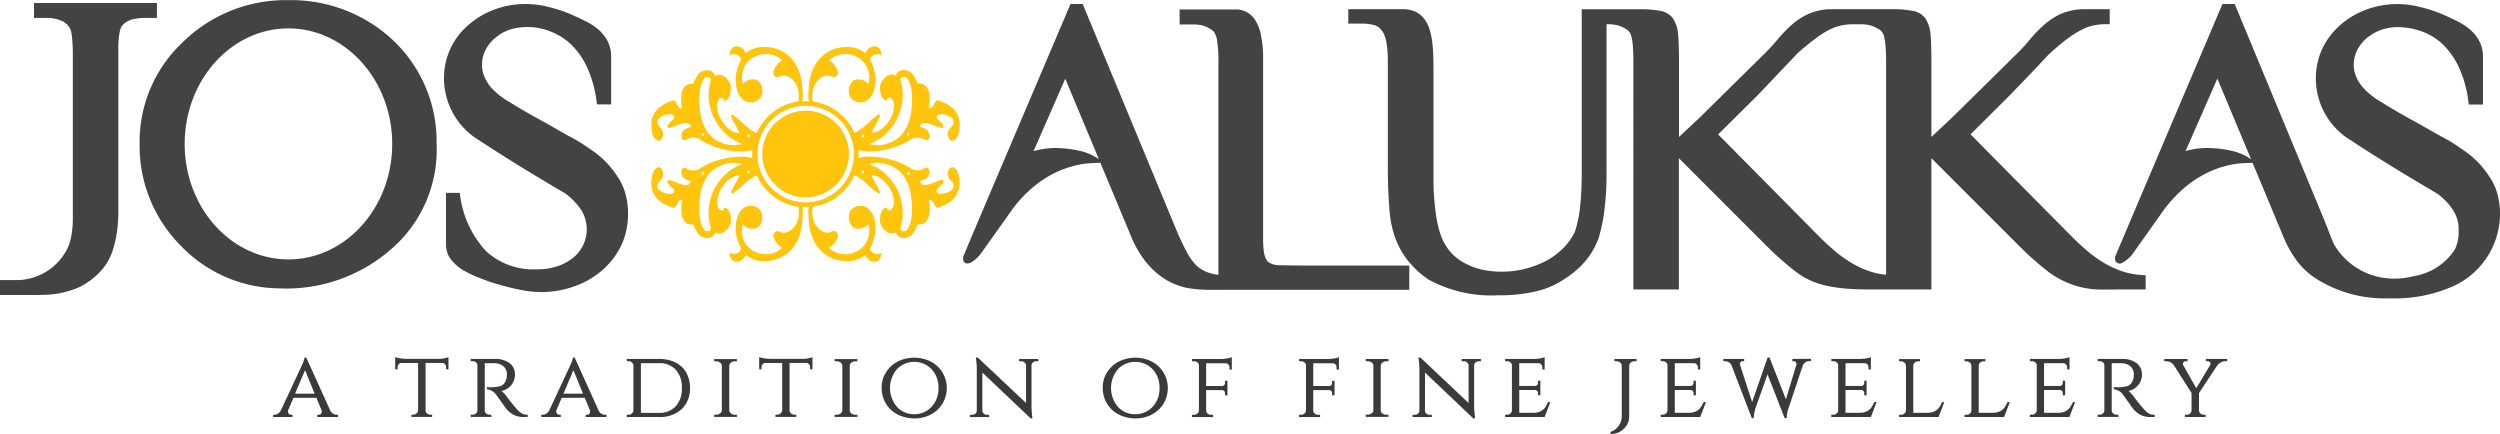 <svg id="logo" xmlns="http://www.w3.org/2000/svg" width="164.828" height="28.607" viewBox="0 0 164.828 28.607">
  <path id="Path_1" data-name="Path 1" d="M27.488,64.883a9.091,9.091,0,0,1-6.636-2.8,9.313,9.313,0,0,1-2.726-6.755,8.976,8.976,0,0,1,2.766-6.6,9.7,9.7,0,0,1,6.4-2.84l.126-.009.2,0,.362,0a9.832,9.832,0,0,1,6.757,2.555,9.163,9.163,0,0,1,2.968,6.89,8.668,8.668,0,0,1-3.022,7,10.517,10.517,0,0,1-7.039,2.57Zm.45-17.14c-3.775,0-6.842,3.413-6.842,7.619s3.067,7.61,6.842,7.61,6.84-3.415,6.84-7.61-3.074-7.619-6.84-7.619" transform="translate(-8.92 -45.87)" fill="#434343"/>
  <path id="Path_2" data-name="Path 2" d="M38.317,48.952a2.856,2.856,0,1,0,2.856,2.859,2.859,2.859,0,0,0-2.856-2.859" transform="translate(14.796 -41.653)" fill="#ffc40c"/>
  <path id="Path_3" data-name="Path 3" d="M52.279,55.144a.187.187,0,0,0-.173.019.31.31,0,0,0-.128.149.972.972,0,0,0-.062.227.425.425,0,0,0,.031.232.528.528,0,0,0,.118.175c.04.05.083.1.128.154a.844.844,0,0,1,.09.154.326.326,0,0,1,.012.2.455.455,0,0,1-.2.239,1.261,1.261,0,0,1-.362.152.9.9,0,0,1-.36.033c-.1-.024-.163-.059-.182-.135-.017-.1,0-.178.073-.216a1.953,1.953,0,0,0,.275-.27.269.269,0,0,0,.09-.223c-.017-.064-.09-.076-.237-.031a2.3,2.3,0,0,0-.372.135,2.253,2.253,0,0,1-.391.135.888.888,0,0,1-.332.017c-.1-.021-.178-.1-.234-.242a2.144,2.144,0,0,0,.377-.137c.092-.031.161-.123.227-.263a.36.36,0,0,0,.045-.2.4.4,0,0,0-.036-.178.2.2,0,0,0-.126-.107.5.5,0,0,0-.227.078.849.849,0,0,1-.95-.107,5.245,5.245,0,0,0-1.22-.507,5.016,5.016,0,0,0-1.435-.2,2.877,2.877,0,0,0-.689.092,2.509,2.509,0,0,0,.014-.263A2.323,2.323,0,0,0,46.034,54a3.1,3.1,0,0,0,.689.095,5.5,5.5,0,0,0,2.655-.72.868.868,0,0,1,.95-.1c.1.057.185.085.227.066a.147.147,0,0,0,.126-.088.524.524,0,0,0,.036-.187.33.33,0,0,0-.045-.192.471.471,0,0,0-.227-.268,2.962,2.962,0,0,0-.377-.142.359.359,0,0,1,.234-.234.726.726,0,0,1,.332.014,3.461,3.461,0,0,1,.391.133,3.093,3.093,0,0,0,.372.142c.147.043.22.033.237-.036a.259.259,0,0,0-.09-.22,1.377,1.377,0,0,0-.275-.27.193.193,0,0,1-.073-.216c.017-.071.085-.116.182-.137a1,1,0,0,1,.36.031,1.352,1.352,0,0,1,.362.161.4.4,0,0,1,.2.239.328.328,0,0,1-.012.2.693.693,0,0,1-.09.152c-.045.05-.088.1-.128.147a.75.75,0,0,0-.118.185.391.391,0,0,0-.031.225.942.942,0,0,0,.062.234.388.388,0,0,0,.128.159.162.162,0,0,0,.173,0,.643.643,0,0,0,.348-.455,1.938,1.938,0,0,0,.066-.7,1.437,1.437,0,0,0-.483-1,2.541,2.541,0,0,0-.928-.483.143.143,0,0,0-.168.062A.7.7,0,0,0,51,51a.986.986,0,0,1-.135.192.167.167,0,0,1-.192.036,3.885,3.885,0,0,0,.054-.673,1.491,1.491,0,0,0-.095-.519.774.774,0,0,0-.261-.329.644.644,0,0,0-.441-.083,2.576,2.576,0,0,0-.3-.59.748.748,0,0,0-.5-.3.6.6,0,0,0-.372.045.519.519,0,0,0-.256.32.441.441,0,0,0-.332-.073.777.777,0,0,0-.339.156,1.305,1.305,0,0,0-.272.317.791.791,0,0,0-.109.407c0,.5.152.789.471.848-.014-.123.017-.192.111-.194a.211.211,0,0,1,.218.1.757.757,0,0,1,.111.592,1.82,1.82,0,0,1-.261.729,2.163,2.163,0,0,1-.528.618,1.08,1.08,0,0,1-.692.261c.09-.171.166-.315.244-.457s.159-.284.237-.433.1-.239.05-.3-.028-.05-.111.009c-.159.152-.386.294-.526.436s-.287.261-.433.384a2.539,2.539,0,0,1-.441.308,1.222,1.222,0,0,1-.14.054A3.5,3.5,0,0,0,43.019,50.8a1.779,1.779,0,0,1-.036-.358,1.451,1.451,0,0,1,.111-.594,1.311,1.311,0,0,1,.3-.474.947.947,0,0,1,.424-.265.679.679,0,0,1,.476.062.306.306,0,0,0,.192.012.277.277,0,0,0,.137-.1.293.293,0,0,0,.05-.178.618.618,0,0,0-.043-.211,1.4,1.4,0,0,0-.225-.346.878.878,0,0,0-.327-.258,1.617,1.617,0,0,1,1.9-.206,1.512,1.512,0,0,1,.63.694,1.568,1.568,0,0,1,.069,1.068.872.872,0,0,0-.789-.3.545.545,0,0,0-.341.237.827.827,0,0,0-.147.49.712.712,0,0,0,.677.779.758.758,0,0,0,.585-.178,1.175,1.175,0,0,0,.4-.642,2.388,2.388,0,0,0,.062-1.047,3.74,3.74,0,0,0-.332-.957.5.5,0,0,1,.767-.261c-.052-.891-.9-.675-1.073-.152a1.8,1.8,0,0,0-1.07-.41,2.738,2.738,0,0,0-1.073.166,2.262,2.262,0,0,0-.793.533,2.424,2.424,0,0,0-.507.734,3.476,3.476,0,0,0-.251.876,7.219,7.219,0,0,0-.064.935,1.868,1.868,0,0,0,.028.339c-.071,0-.144-.009-.213-.009s-.14.007-.213.009a1.868,1.868,0,0,0,.028-.339,6.826,6.826,0,0,0-.071-.935,3.282,3.282,0,0,0-.246-.876,2.482,2.482,0,0,0-.5-.734,2.238,2.238,0,0,0-.8-.533,2.657,2.657,0,0,0-1.07-.166,1.784,1.784,0,0,0-1.066.41c-.182-.523-1.016-.739-1.078.152a.5.5,0,0,1,.767.261,4.219,4.219,0,0,0-.332.957,2.427,2.427,0,0,0,.066,1.047,1.214,1.214,0,0,0,.391.642.755.755,0,0,0,.583.178.711.711,0,0,0,.689-.779.842.842,0,0,0-.144-.49.567.567,0,0,0-.346-.237.851.851,0,0,0-.784.3,1.543,1.543,0,0,1,.062-1.068,1.5,1.5,0,0,1,.628-.694,1.685,1.685,0,0,1,.943-.213,1.559,1.559,0,0,1,.959.419.988.988,0,0,0-.327.258,1.2,1.2,0,0,0-.218.346.709.709,0,0,0-.05.211.3.3,0,0,0,.059.178.242.242,0,0,0,.126.1.286.286,0,0,0,.187-.012.7.7,0,0,1,.478-.062.977.977,0,0,1,.431.265,1.412,1.412,0,0,1,.3.474,1.669,1.669,0,0,1,.1.594,2.163,2.163,0,0,1-.031.358,3.5,3.5,0,0,0-2.74,2.075c-.05-.019-.1-.036-.144-.054a2.751,2.751,0,0,1-.443-.308c-.149-.123-.289-.244-.433-.384s-.365-.282-.533-.436c-.073-.059-.059-.059-.107-.009s-.026.149.05.3.163.289.237.433.161.287.239.457a1.11,1.11,0,0,1-.694-.261,2.094,2.094,0,0,1-.519-.618,1.741,1.741,0,0,1-.261-.729.8.8,0,0,1,.107-.592.214.214,0,0,1,.223-.1c.083,0,.121.071.1.194.315-.062.471-.346.471-.848a.807.807,0,0,0-.1-.407,1.368,1.368,0,0,0-.275-.317.772.772,0,0,0-.341-.156.43.43,0,0,0-.329.073.534.534,0,0,0-.263-.32.6.6,0,0,0-.362-.045.788.788,0,0,0-.509.3,2.784,2.784,0,0,0-.3.59.629.629,0,0,0-.438.083.678.678,0,0,0-.265.329,1.389,1.389,0,0,0-.095.519,3.648,3.648,0,0,0,.052.673.165.165,0,0,1-.194-.036A.539.539,0,0,1,34.083,51a1.029,1.029,0,0,0-.121-.2.147.147,0,0,0-.171-.062,2.55,2.55,0,0,0-.926.483,1.462,1.462,0,0,0-.49,1,2.177,2.177,0,0,0,.071.7.593.593,0,0,0,.351.455.159.159,0,0,0,.168,0,.352.352,0,0,0,.121-.159.756.756,0,0,0,.064-.234.439.439,0,0,0-.033-.225.668.668,0,0,0-.109-.185.712.712,0,0,1-.123-.147.431.431,0,0,1-.1-.152.33.33,0,0,1-.007-.2.4.4,0,0,1,.194-.239,1.268,1.268,0,0,1,.36-.161.975.975,0,0,1,.355-.031c.1.021.175.064.189.137a.21.21,0,0,1-.071.22.973.973,0,0,0-.27.265.248.248,0,0,0-.1.22c.019.066.092.076.232.036a2.591,2.591,0,0,0,.379-.142c.135-.05.261-.1.386-.133a.729.729,0,0,1,.332-.014A.377.377,0,0,1,35,52.47a2.738,2.738,0,0,0-.381.142.488.488,0,0,0-.227.268.46.46,0,0,0-.04.192.653.653,0,0,0,.036.187.146.146,0,0,0,.121.088c.047.019.128-.009.23-.066a.865.865,0,0,1,.95.1,4.915,4.915,0,0,0,1.217.512,5.026,5.026,0,0,0,1.445.208,3.243,3.243,0,0,0,.68-.095c0,.085-.007.171-.007.258s0,.171.007.263a2.833,2.833,0,0,0-.68-.092,5.034,5.034,0,0,0-1.445.2,5.1,5.1,0,0,0-1.217.507.85.85,0,0,1-.95.107.493.493,0,0,0-.23-.078.186.186,0,0,0-.121.107.527.527,0,0,0-.036.178.51.51,0,0,0,.04.2.444.444,0,0,0,.227.263,2.219,2.219,0,0,0,.381.137c-.062.144-.137.22-.237.242a.9.9,0,0,1-.332-.017,2.151,2.151,0,0,1-.386-.135,2.288,2.288,0,0,0-.379-.135c-.14-.047-.211-.036-.232.028a.251.251,0,0,0,.1.225,1.131,1.131,0,0,0,.27.27.2.2,0,0,1,.071.216c-.014.071-.085.111-.189.135a.884.884,0,0,1-.355-.033,1.317,1.317,0,0,1-.36-.152.434.434,0,0,1-.194-.239.331.331,0,0,1,.007-.2.475.475,0,0,1,.1-.154,1.034,1.034,0,0,1,.123-.154.5.5,0,0,0,.109-.175.467.467,0,0,0,.033-.232.9.9,0,0,0-.064-.227.269.269,0,0,0-.121-.149.177.177,0,0,0-.168-.019.621.621,0,0,0-.351.469,2.017,2.017,0,0,0-.071.687,1.485,1.485,0,0,0,.49,1.011,2.522,2.522,0,0,0,.926.478.141.141,0,0,0,.171-.054,1.319,1.319,0,0,0,.121-.2.606.606,0,0,1,.121-.2A.194.194,0,0,1,34.4,57.3a3.743,3.743,0,0,0-.052.677,1.421,1.421,0,0,0,.095.521.738.738,0,0,0,.265.334.669.669,0,0,0,.438.071,2.692,2.692,0,0,0,.3.6.841.841,0,0,0,.509.3.638.638,0,0,0,.362-.054.507.507,0,0,0,.263-.322.422.422,0,0,0,.329.081.842.842,0,0,0,.341-.163.977.977,0,0,0,.275-.31.813.813,0,0,0,.1-.407c0-.5-.156-.786-.471-.838.017.1-.021.173-.1.189a.262.262,0,0,1-.223-.111.774.774,0,0,1-.107-.585,1.783,1.783,0,0,1,.261-.734,1.9,1.9,0,0,1,.519-.609,1.092,1.092,0,0,1,.694-.268c-.078.163-.159.315-.239.455s-.154.291-.237.438-.095.237-.05.289.033.054.107-.012c.168-.142.388-.287.533-.424a5.436,5.436,0,0,1,.433-.388,2.718,2.718,0,0,1,.443-.3.656.656,0,0,1,.144-.057,3.506,3.506,0,0,0,2.74,2.072,2.186,2.186,0,0,1,.031.358,1.6,1.6,0,0,1-.1.587,1.377,1.377,0,0,1-.3.478.874.874,0,0,1-.431.258.621.621,0,0,1-.478-.05.266.266,0,0,0-.187-.024.325.325,0,0,0-.126.107.3.3,0,0,0-.059.185.593.593,0,0,0,.05.2,1.113,1.113,0,0,0,.218.346A.951.951,0,0,0,41,60.44a1.551,1.551,0,0,1-.959.424,1.723,1.723,0,0,1-.943-.208,1.522,1.522,0,0,1-.689-1.767.858.858,0,0,0,.784.294.574.574,0,0,0,.346-.232.862.862,0,0,0,.144-.495A.693.693,0,0,0,39,57.69a.719.719,0,0,0-.583.163,1.243,1.243,0,0,0-.391.642,2.393,2.393,0,0,0-.066,1.047,3.947,3.947,0,0,0,.332.959.493.493,0,0,1-.767.256c.062.9.893.677,1.078.159a1.8,1.8,0,0,0,1.066.407,2.7,2.7,0,0,0,1.07-.166,2.457,2.457,0,0,0,.8-.523,2.518,2.518,0,0,0,.5-.748,3.037,3.037,0,0,0,.246-.869,6.762,6.762,0,0,0,.071-.933,1.892,1.892,0,0,0-.028-.346,1.353,1.353,0,0,0,.213.021,1.326,1.326,0,0,0,.213-.021,1.893,1.893,0,0,0-.028.346,7.152,7.152,0,0,0,.064.933,3.382,3.382,0,0,0,.251.869,2.378,2.378,0,0,0,1.3,1.272,2.689,2.689,0,0,0,1.073.166,1.8,1.8,0,0,0,1.07-.407c.175.519,1.021.741,1.073-.156a.5.5,0,0,1-.767-.258,3.916,3.916,0,0,0,.332-.959,2.386,2.386,0,0,0-.062-1.047,1.184,1.184,0,0,0-.4-.642.7.7,0,0,0-.585-.163.694.694,0,0,0-.677.765.847.847,0,0,0,.147.495.54.54,0,0,0,.341.232.88.88,0,0,0,.789-.294,1.561,1.561,0,0,1-.069,1.066,1.542,1.542,0,0,1-.63.7,1.7,1.7,0,0,1-.933.208,1.561,1.561,0,0,1-.969-.424.9.9,0,0,0,.327-.256,1.515,1.515,0,0,0,.225-.346.571.571,0,0,0,.043-.2.313.313,0,0,0-.05-.185.364.364,0,0,0-.137-.107.293.293,0,0,0-.192.024.628.628,0,0,1-.476.05.912.912,0,0,1-.424-.258,1.291,1.291,0,0,1-.3-.478,1.4,1.4,0,0,1-.111-.587,1.745,1.745,0,0,1,.036-.358,3.5,3.5,0,0,0,2.743-2.072,1.075,1.075,0,0,1,.14.057,2.511,2.511,0,0,1,.441.3c.147.118.289.246.433.388s.367.282.526.424c.083.066.069.066.111.012s.024-.149-.05-.289-.159-.294-.237-.438-.152-.291-.244-.455a1.058,1.058,0,0,1,.692.268,1.923,1.923,0,0,1,.528.609,1.84,1.84,0,0,1,.261.734.739.739,0,0,1-.111.585.263.263,0,0,1-.218.111c-.095-.017-.126-.085-.111-.189-.32.05-.471.336-.471.838a.821.821,0,0,0,.109.407.971.971,0,0,0,.272.31.791.791,0,0,0,.339.163.434.434,0,0,0,.332-.081.5.5,0,0,0,.256.322.638.638,0,0,0,.372.054.791.791,0,0,0,.5-.3,2.5,2.5,0,0,0,.3-.6.693.693,0,0,0,.441-.071.789.789,0,0,0,.261-.334,1.527,1.527,0,0,0,.095-.521,4.251,4.251,0,0,0-.054-.677.183.183,0,0,1,.192.036,1.168,1.168,0,0,1,.135.2.824.824,0,0,0,.116.2.137.137,0,0,0,.168.054,2.5,2.5,0,0,0,.928-.478,1.465,1.465,0,0,0,.483-1.011,1.85,1.85,0,0,0-.066-.687.676.676,0,0,0-.348-.469m-2.97-2.07c-.052,0-.071-.033-.071-.092s.019-.095.071-.095.085.04.085.095-.026.092-.085.092m-1.483-.14a3.56,3.56,0,0,0,.76-1.011,3.461,3.461,0,0,0,.341-1.194,3.107,3.107,0,0,0-.111-1.262c-.036-.156.007-.251.128-.282a.313.313,0,0,1,.332.154,1.878,1.878,0,0,1,.242.661,5.106,5.106,0,0,1,.043.85,5.05,5.05,0,0,1-.1.874,2.989,2.989,0,0,1-.253.765,2.044,2.044,0,0,1-.443.623,2.144,2.144,0,0,1-.621.393,2.291,2.291,0,0,1-.7.175,1.909,1.909,0,0,1-.711-.078,3.1,3.1,0,0,0,1.1-.668m-1.516.047c.059,0,.085.028.085.092s-.026.085-.085.085-.071-.026-.071-.085.017-.092.071-.092m-10.532.092a.085.085,0,0,1-.092-.092.089.089,0,0,1,.092-.095c.05,0,.076.04.076.095s-.028.092-.076.092m1.866.609a2.277,2.277,0,0,1-.7-.175,2.22,2.22,0,0,1-.623-.393,1.953,1.953,0,0,1-.438-.623,2.816,2.816,0,0,1-.256-.765,5.56,5.56,0,0,1-.1-.876,4.435,4.435,0,0,1,.052-.85,1.752,1.752,0,0,1,.232-.658.308.308,0,0,1,.332-.154c.121.031.163.126.13.282a3.334,3.334,0,0,0-.114,1.262,3.539,3.539,0,0,0,1.106,2.2,3.077,3.077,0,0,0,1.106.67,2.058,2.058,0,0,1-.725.076m1.134-.523c-.062,0-.09-.026-.09-.085s.028-.092.09-.092.073.028.073.092-.026.085-.073.085m-3,2.3c.05,0,.076.033.076.092s-.026.1-.076.1a.086.086,0,0,1-.092-.1.085.085,0,0,1,.092-.092m1.483.14a3.694,3.694,0,0,0-.756,1.007,3.624,3.624,0,0,0-.351,1.205,3.347,3.347,0,0,0,.114,1.262c.036.149-.009.246-.13.279a.3.3,0,0,1-.332-.159,1.642,1.642,0,0,1-.232-.658,4.382,4.382,0,0,1-.052-.838,5.7,5.7,0,0,1,.1-.883,2.788,2.788,0,0,1,.256-.772,1.9,1.9,0,0,1,.438-.611,2.442,2.442,0,0,1,.623-.4,2.627,2.627,0,0,1,.7-.173,2.157,2.157,0,0,1,.722.078,3.062,3.062,0,0,0-1.1.668m1.518-.047c-.062,0-.09-.028-.09-.092s.028-.085.09-.085.073.028.073.085-.026.092-.073.092m3.766,1.9a3.181,3.181,0,1,1,3.178-3.183,3.191,3.191,0,0,1-3.178,3.183m6.764-1.992c.059,0,.085.033.085.092s-.026.1-.085.1-.071-.033-.071-.1.019-.092.071-.092m-3,.092c-.054,0-.071-.028-.071-.092s.017-.085.071-.085a.074.074,0,0,1,.085.085c0,.064-.026.092-.085.092m3.2,2.982a1.8,1.8,0,0,1-.242.658.3.3,0,0,1-.332.161c-.121-.038-.163-.133-.128-.282a3.122,3.122,0,0,0,.111-1.262,3.554,3.554,0,0,0-.341-1.205,3.664,3.664,0,0,0-.76-1.007,3.093,3.093,0,0,0-1.1-.668,2.07,2.07,0,0,1,.711-.078,2.661,2.661,0,0,1,.7.173,2.314,2.314,0,0,1,.621.4,2.014,2.014,0,0,1,.443.613,3,3,0,0,1,.253.77,4.971,4.971,0,0,1,.1.883,4.414,4.414,0,0,1-.04.838" transform="translate(10.57 -44.108)" fill="#ffc40c"/>
  <path id="Path_4" data-name="Path 4" d="M32.983,64.971a7.009,7.009,0,0,1-1.464-.168c-.585-.121-1.179-.282-1.767-.464-.22-.071-.445-.159-.677-.246l-.282-.107a7.532,7.532,0,0,1-.969-.481,3.019,3.019,0,0,1-.763-.677,1.577,1.577,0,0,1-.329-.995v-3.4h.9l.033.182a6.647,6.647,0,0,0,1.719,3.671,4.62,4.62,0,0,0,3.346,1.189A4.212,4.212,0,0,0,34,63.295a3.259,3.259,0,0,0,1.04-.528,2.393,2.393,0,0,0,.71-.838,2.405,2.405,0,0,0-.078-2.328,4.3,4.3,0,0,0-1.082-1.134c-1.224-.715-2.259-1.343-3.157-1.895-1.007-.628-1.821-1.144-2.487-1.587A4.773,4.773,0,0,1,26.6,50.866a4.606,4.606,0,0,1,.4-1.892,4.657,4.657,0,0,1,1.146-1.556,5.537,5.537,0,0,1,1.7-1.044,5.956,5.956,0,0,1,3.633-.2,8.629,8.629,0,0,1,1.568.523c.343.154.644.291.928.438a4.105,4.105,0,0,1,.824.542,2.829,2.829,0,0,1,.594.76,2.258,2.258,0,0,1,.227,1.021V52.6h-.933l-.026-.189a7.7,7.7,0,0,0-.628-2.259,4.975,4.975,0,0,0-1.075-1.525,4.109,4.109,0,0,0-1.4-.857,4.025,4.025,0,0,0-2.645-.092A3.022,3.022,0,0,0,30,48.2a2.455,2.455,0,0,0-.654.8,2.122,2.122,0,0,0-.239,1.009,1.882,1.882,0,0,0,.13.689,2.822,2.822,0,0,0,.431.744,4.867,4.867,0,0,0,1.2.971c.616.393,1.44.869,2.525,1.454.651.377,1.21.7,1.672.945s.876.528,1.236.779a6.23,6.23,0,0,1,.957.786,6.892,6.892,0,0,1,.819,1.037,3.734,3.734,0,0,1,.509,1.165,4.75,4.75,0,0,1,.147,1.258,4.845,4.845,0,0,1-.448,2.065,5.165,5.165,0,0,1-1.239,1.622,5.641,5.641,0,0,1-1.838,1.066,6.384,6.384,0,0,1-2.231.384" transform="translate(2.673 -45.717)" fill="#434343"/>
  <path id="Path_5" data-name="Path 5" d="M57.792,64.82a9.922,9.922,0,0,1-1.937-.111,4.921,4.921,0,0,1-1.326-.488,5.236,5.236,0,0,1-1.293-1.078,6.816,6.816,0,0,1-1.13-1.9l-2-4.794-.448.017a5.623,5.623,0,0,0-1.475.237,6.434,6.434,0,0,0-1.3.528,6.763,6.763,0,0,0-1.1.734,7.362,7.362,0,0,0-.926.876,7.685,7.685,0,0,0-.713.9c-.173.244-1.89,2.657-1.966,2.762a2.338,2.338,0,0,1-.611.526c-.208.1-.379.069-.467-.062a.473.473,0,0,1,0-.412l.6-1.442,6.435-15.131h.805l6.26,15.1c.244.545.441.962.621,1.291a3.841,3.841,0,0,0,.587.819,2.2,2.2,0,0,0,.708.457,3.093,3.093,0,0,0,.772.189V49.79a7.987,7.987,0,0,0-.083-1.35,1.338,1.338,0,0,0-.223-.639,1.74,1.74,0,0,0-.559-.343,2.182,2.182,0,0,0-.793-.128h-.9v-.988h3.7a1.466,1.466,0,0,1,.812.223,1.584,1.584,0,0,1,.523.566,2.749,2.749,0,0,1,.291.737,7.407,7.407,0,0,1,.133.8,6.231,6.231,0,0,1,.045.791V61.419a7.225,7.225,0,0,0,.038.8,1.775,1.775,0,0,0,.121.5.691.691,0,0,0,.171.258.814.814,0,0,0,.246.133l.045.024a1.527,1.527,0,0,0,.547.069c.324.009.777.019,1.357.019h7.112v1.6H58.547c-.144,0-.422.007-.755.007M47.158,55.477a7.1,7.1,0,0,1,1.44.154,3.728,3.728,0,0,1,1.168.426L50,56.2,47.79,50.906,45.7,55.68c.092-.026.2-.052.3-.073a5.047,5.047,0,0,1,1.156-.13" transform="translate(22.444 -45.717)" fill="#434343"/>
  <path id="Path_6" data-name="Path 6" d="M61.666,64.99a8.626,8.626,0,0,1-4.6-1.035A6.18,6.18,0,0,1,55.7,62.7a5.354,5.354,0,0,1-.874-1.615,6.792,6.792,0,0,1-.339-1.772c-.069-.779-.107-1.7-.107-2.726V49.551c0-1.333-.234-1.85-.426-2.042a.856.856,0,0,0-.457-.329,3,3,0,0,0-.824-.1h-.9v-.95h3.408c.038,0,.095-.007.152-.007,2.039,0,2.053,2.16,2.058,4.066v7.219c0,.355.014.727.04,1.092s.066.8.133,1.234a6.828,6.828,0,0,0,.277,1.2,3.25,3.25,0,0,0,.4.836,2.826,2.826,0,0,0,.554.651,3.508,3.508,0,0,0,.784.514,4.355,4.355,0,0,0,1.018.365,5.9,5.9,0,0,0,1.239.133,6.255,6.255,0,0,0,1.6-.189A6.623,6.623,0,0,0,64.86,62.7a5,5,0,0,0,1.132-.864,4.133,4.133,0,0,0,.722-1.035,8.057,8.057,0,0,0,.334-1.549,21.778,21.778,0,0,0,.116-2.4V46.133h3.811a6.655,6.655,0,0,1,1.383.111,1.262,1.262,0,0,1,.841.521,2.244,2.244,0,0,1,.324,1.094c.038.419.054,1,.054,1.734v4.959l1.388-1.3L79.1,49.174a12.975,12.975,0,0,0,.957-1.025,8.852,8.852,0,0,1,.957-.995,4.427,4.427,0,0,1,1.153-.737,3.841,3.841,0,0,1,1.535-.287h3.913a6.459,6.459,0,0,1,1.376.111,1.28,1.28,0,0,1,.85.521,2.371,2.371,0,0,1,.327,1.087c.036.426.05,1.009.05,1.741v4.959l1.388-1.3,4.138-4.076a11.2,11.2,0,0,0,.947-1.023,9.475,9.475,0,0,1,.969-1,4.393,4.393,0,0,1,1.146-.734,3.914,3.914,0,0,1,1.544-.287h1.627v.988h-.223a3.794,3.794,0,0,0-.786.071,2.964,2.964,0,0,0-.793.27,6.14,6.14,0,0,0-.964.6,14.784,14.784,0,0,0-1.22,1.021c-.021.019-.09.088-.18.185-.133.144-.327.351-.583.621q-.643.682-1.843,1.921L92.8,54.38l6.425,6.489c.388.391.708.711,1.061,1.014a8.57,8.57,0,0,0,1.139.867,6.822,6.822,0,0,0,1.279.628,5.145,5.145,0,0,0,1.433.279l.208.012v.938h-.223c-.829,0-1.573,0-2.624.007h-.057a5.792,5.792,0,0,1-3.545-1.2,19.207,19.207,0,0,1-1.9-1.686l-5.779-5.776v8.654H86.121c-2.747,0-3.87-.436-4.876-1.194a19.916,19.916,0,0,1-1.9-1.684l-5.776-5.776v8.654h-3V49.591c0-.419-.012-.772-.036-1.044a3.076,3.076,0,0,0-.1-.637.681.681,0,0,0-.159-.315.726.726,0,0,0-.256-.192,1.723,1.723,0,0,0-.578-.232,2.684,2.684,0,0,0-.526-.052H68.8v9.845a19.63,19.63,0,0,1-.14,2.418,10.791,10.791,0,0,1-.377,1.817,4.941,4.941,0,0,1-.831,1.478,5.69,5.69,0,0,1-1.381,1.208,5.515,5.515,0,0,1-1.93.848,10.572,10.572,0,0,1-2.477.258M82.58,60.872c.353.365.713.711,1.063,1.016a8.759,8.759,0,0,0,1.139.864,6.283,6.283,0,0,0,1.279.628,4.721,4.721,0,0,0,1.17.256V49.591c0-.419-.014-.772-.038-1.044a4.13,4.13,0,0,0-.1-.642.749.749,0,0,0-.159-.308.7.7,0,0,0-.261-.192,1.806,1.806,0,0,0-.578-.232,2.678,2.678,0,0,0-.523-.052h-.462a3.87,3.87,0,0,0-.786.071,3.241,3.241,0,0,0-.793.27,5.815,5.815,0,0,0-.952.6,15.955,15.955,0,0,0-1.236,1.021c-.064.076-.327.355-.76.805s-1.033,1.1-1.826,1.921l-2.6,2.574Z" transform="translate(37.121 -45.522)" fill="#434343"/>
  <path id="Path_7" data-name="Path 7" d="M16.626,65.206H14.239v-.988h.9a3.76,3.76,0,0,0,3.588-2.169,4.269,4.269,0,0,0,.2-.649,6.721,6.721,0,0,0,.114-1.3V49.329c0-.4-.017-.72-.04-.952a2.93,2.93,0,0,0-.1-.647,1.173,1.173,0,0,0-.528-.571,2.392,2.392,0,0,0-.931-.22h-.962v-.985h8.107v.985h-.9a2.919,2.919,0,0,0-.533.057,1.351,1.351,0,0,0-.838.426.676.676,0,0,0-.154.308,3.523,3.523,0,0,0-.1.647c-.014.142-.017.313-.028.5l.007.054V59.939a10.385,10.385,0,0,1-.092,1.108,1.038,1.038,0,0,1-.024.142l-.038.237c-.043.208-.088.4-.142.576a3.732,3.732,0,0,1-.943,1.71,3.329,3.329,0,0,1-.459.412,1.374,1.374,0,0,1-.244.185,4.483,4.483,0,0,1-.564.346,6.071,6.071,0,0,1-2.454.54Z" transform="translate(-14.239 -45.755)" fill="#434343"/>
  <path id="Path_8" data-name="Path 8" d="M91.1,65.387a8.389,8.389,0,0,1-4.81-1.352,4.79,4.79,0,0,1-1.21-1.156l-.031-.045a7.317,7.317,0,0,1-.864-1.587l-2-4.794-.457.017a5.639,5.639,0,0,0-1.478.234,6.611,6.611,0,0,0-1.293.531,6.964,6.964,0,0,0-1.116.741,8.441,8.441,0,0,0-.914.867,7.921,7.921,0,0,0-.725.9c-.161.244-1.89,2.657-1.956,2.764a2.221,2.221,0,0,1-.623.523.331.331,0,0,1-.455-.062.467.467,0,0,1-.007-.412l.609-1.442L80.2,45.981h.808l5.819,14.035c.1.22.213.531.336.836.144.388.308.791.4.988a4.549,4.549,0,0,0,3.363,2.21,5,5,0,0,0,1.9-.128,3.981,3.981,0,0,0,2.7-1.76,2.684,2.684,0,0,0,.246-1.248v-.076a2.234,2.234,0,0,0-.346-1.229,4.053,4.053,0,0,0-1.08-1.134c-.973-.576-2.132-1.262-3.152-1.895s-1.824-1.139-2.492-1.587a4.758,4.758,0,0,1-1.944-6.011A4.9,4.9,0,0,1,87.9,47.428a5.5,5.5,0,0,1,1.7-1.047,5.964,5.964,0,0,1,3.633-.2,8.793,8.793,0,0,1,1.573.523c.339.152.642.291.921.436a3.721,3.721,0,0,1,.824.554,2.36,2.36,0,0,1,.594.756,2.131,2.131,0,0,1,.23,1.016V52.61h-.94l-.019-.192a7.7,7.7,0,0,0-.625-2.259,5.122,5.122,0,0,0-1.073-1.525,3.969,3.969,0,0,0-1.409-.857,4.746,4.746,0,0,0-1.575-.27,3.386,3.386,0,0,0-1.066.178,3.154,3.154,0,0,0-.921.521,2.572,2.572,0,0,0-.654.8,2.169,2.169,0,0,0-.237,1.009,1.9,1.9,0,0,0,.133.689,2.7,2.7,0,0,0,.441.744,4.7,4.7,0,0,0,1.2.971c.616.393,1.433.872,2.513,1.454.658.377,1.217.7,1.679.945s.855.514,1.234.779a6.615,6.615,0,0,1,.969.789,7.318,7.318,0,0,1,.815,1.037,3.613,3.613,0,0,1,.507,1.165,4.924,4.924,0,0,1,.154,1.26,5.267,5.267,0,0,1-3.33,4.843,9.5,9.5,0,0,1-3.735.7c-.114,0-.218,0-.329,0M79.244,55.478a7.067,7.067,0,0,1,1.43.154,3.776,3.776,0,0,1,1.163.426l.249.154L79.864,50.9l-2.094,4.775c.092-.026.189-.052.3-.076a5.365,5.365,0,0,1,1.175-.126" transform="translate(66.329 -45.718)" fill="#434343"/>
  <path id="Path_9" data-name="Path 9" d="M25.586,59.255l-1.551-3.429h-.126l0,.04a1.414,1.414,0,0,1-.109.336c-.024.066-.294.644-1.421,3.055a.6.6,0,0,1-.2.253.458.458,0,0,1-.242.081h-.092v.149h1.279v-.149h-.095a.174.174,0,0,1-.149-.064.237.237,0,0,1-.054-.13.375.375,0,0,1,.028-.137l.332-.784H24.7l.332.8a.392.392,0,0,1,.021.128A.23.23,0,0,1,25,59.53a.171.171,0,0,1-.147.062h-.095v.149h1.367v-.149h-.095a.5.5,0,0,1-.445-.336m-1-1.054H23.293l.656-1.549Z" transform="translate(-3.839 -32.247)" fill="#3a3a3a"/>
  <path id="Path_10" data-name="Path 10" d="M28.012,55.93H25.98a3.347,3.347,0,0,1-.336-.026,1.481,1.481,0,0,1-.341-.071l-.062-.024v.812H25.4v-.142a.278.278,0,0,1,.073-.2.248.248,0,0,1,.194-.078H26.75v3.114a.305.305,0,0,1-.1.208.317.317,0,0,1-.225.085h-.118v.149h1.371v-.149h-.111a.307.307,0,0,1-.161-.04.27.27,0,0,1-.163-.246V56.2h1.085a.246.246,0,0,1,.192.078.28.28,0,0,1,.076.2v.142h.156v-.808l-.062.024a1.881,1.881,0,0,1-.677.095" transform="translate(0.816 -32.27)" fill="#3a3a3a"/>
  <path id="Path_11" data-name="Path 11" d="M30.545,59.335c-.054-.052-.128-.128-.218-.23s-.213-.251-.353-.429c-.128-.154-.178-.22-.2-.249l-.014-.024a2.046,2.046,0,0,0-.388-.433,1.085,1.085,0,0,0,.6-.336,1.064,1.064,0,0,0,.287-.756.9.9,0,0,0-.355-.741,1.517,1.517,0,0,0-.952-.275h-1.61v.149h.133a.316.316,0,0,1,.218.083.252.252,0,0,1,.09.194v2.963a.275.275,0,0,1-.09.2.313.313,0,0,1-.216.085h-.133v.149h1.371l-.017-.149h-.118a.334.334,0,0,1-.159-.038.291.291,0,0,1-.152-.256V56.14h.287c.147,0,.275,0,.386.007a.9.9,0,0,1,.578.213.716.716,0,0,1,.208.554.968.968,0,0,1-.149.523.642.642,0,0,1-.263.211,2.544,2.544,0,0,1-.857.071h-.045v.149h.045a.861.861,0,0,1,.592.4c.012.017.111.154.3.414s.289.407.317.443a1.782,1.782,0,0,0,.4.362,1.383,1.383,0,0,0,.8.2H31.1v-.149h-.043a.7.7,0,0,1-.509-.206" transform="translate(3.692 -32.196)" fill="#3a3a3a"/>
  <path id="Path_12" data-name="Path 12" d="M33.059,59.255l-1.551-3.429h-.126l0,.04a1.413,1.413,0,0,1-.109.336c-.026.066-.294.644-1.421,3.055a.622.622,0,0,1-.2.253.458.458,0,0,1-.242.081H29.31v.149h1.279v-.149h-.095a.174.174,0,0,1-.149-.064.237.237,0,0,1-.054-.13.375.375,0,0,1,.028-.137l.332-.784h1.52l.332.8a.391.391,0,0,1,.021.128.237.237,0,0,1-.052.126.171.171,0,0,1-.147.062H32.23v.149H33.6v-.149H33.5a.493.493,0,0,1-.443-.336m-1-1.054H30.767l.656-1.549Z" transform="translate(6.383 -32.247)" fill="#3a3a3a"/>
  <path id="Path_13" data-name="Path 13" d="M34.9,56.093a2.425,2.425,0,0,0-1.085-.23H31.687v.149h.118a.326.326,0,0,1,.225.083.289.289,0,0,1,.095.211v2.939a.31.31,0,0,1-.095.208.3.3,0,0,1-.218.085h-.126v.152h2.124a2.107,2.107,0,0,0,1.494-.516,1.828,1.828,0,0,0,.552-1.4,2.043,2.043,0,0,0-.249-1.021,1.661,1.661,0,0,0-.713-.661m.426,1.686a1.717,1.717,0,0,1-.4,1.2,1.448,1.448,0,0,1-1.1.441h-1.2V56.14h1.2a1.439,1.439,0,0,1,1.1.438,1.709,1.709,0,0,1,.4,1.2" transform="translate(9.636 -32.196)" fill="#3a3a3a"/>
  <path id="Path_14" data-name="Path 14" d="M35.495,59.54a.424.424,0,0,1-.265-.085.262.262,0,0,1-.116-.2V56.3a.276.276,0,0,1,.116-.2.425.425,0,0,1,.263-.083h.126v-.149h-1.5v.149h.126a.428.428,0,0,1,.272.09.252.252,0,0,1,.107.2v2.941a.265.265,0,0,1-.107.2.416.416,0,0,1-.265.088h-.133v.149H35.63l-.017-.149Z" transform="translate(12.967 -32.195)" fill="#3a3a3a"/>
  <path id="Path_15" data-name="Path 15" d="M38.145,55.93H36.113a3.3,3.3,0,0,1-.336-.026,1.453,1.453,0,0,1-.341-.071l-.062-.024v.812h.156v-.142a.278.278,0,0,1,.073-.2.253.253,0,0,1,.2-.078h1.085v3.114a.313.313,0,0,1-.1.208.327.327,0,0,1-.227.085h-.116v.149h1.371v-.149H37.7a.307.307,0,0,1-.161-.04.27.27,0,0,1-.163-.246V56.2h1.085a.243.243,0,0,1,.192.078.272.272,0,0,1,.078.2v.142h.156v-.808l-.059.024a1.966,1.966,0,0,1-.687.095" transform="translate(14.681 -32.27)" fill="#3a3a3a"/>
  <path id="Path_16" data-name="Path 16" d="M38.847,59.54a.423.423,0,0,1-.265-.085.266.266,0,0,1-.114-.2V56.3a.271.271,0,0,1,.118-.2.425.425,0,0,1,.263-.083h.126v-.149h-1.5v.149H37.6a.428.428,0,0,1,.272.09.252.252,0,0,1,.107.2v2.941a.258.258,0,0,1-.107.2.413.413,0,0,1-.268.088h-.13v.149h1.509l-.014-.149Z" transform="translate(17.557 -32.195)" fill="#3a3a3a"/>
  <path id="Path_17" data-name="Path 17" d="M42.008,56.076a2.459,2.459,0,0,0-2.155,0,1.984,1.984,0,0,0-.779.713,1.786,1.786,0,0,0-.291.969,2.119,2.119,0,0,0,.168.881,1.944,1.944,0,0,0,.459.639,2.1,2.1,0,0,0,.684.407,2.612,2.612,0,0,0,.907.147,2.241,2.241,0,0,0,1.007-.249,1.984,1.984,0,0,0,.779-.713,2,2,0,0,0,0-2.077,1.961,1.961,0,0,0-.779-.718m.521,1.753a1.73,1.73,0,0,1-.459,1.243,1.533,1.533,0,0,1-1.139.483,1.5,1.5,0,0,1-1.137-.483,1.915,1.915,0,0,1,0-2.489,1.587,1.587,0,0,1,2.276,0,1.746,1.746,0,0,1,.459,1.246" transform="translate(19.345 -32.245)" fill="#3a3a3a"/>
  <path id="Path_18" data-name="Path 18" d="M44.482,56.072h.152a.294.294,0,0,1,.206.078.283.283,0,0,1,.1.187v2.487l-3.162-2.979-.012-.012-.137-.012.019.154a4.762,4.762,0,0,1,.045.675v2.667a.262.262,0,0,1-.085.2.3.3,0,0,1-.213.083H41.24v.149h1.267V59.6h-.149a.291.291,0,0,1-.211-.083.256.256,0,0,1-.088-.2v-2.5l3.181,3.017h.123l-.019-.163a5.628,5.628,0,0,1-.043-.68V56.34a.256.256,0,0,1,.092-.189.3.3,0,0,1,.206-.078h.149v-.149H44.482Z" transform="translate(22.708 -32.253)" fill="#3a3a3a"/>
  <path id="Path_19" data-name="Path 19" d="M48.161,56.076a2.454,2.454,0,0,0-2.153,0,1.974,1.974,0,0,0-.782.713,1.8,1.8,0,0,0-.289.969,2.158,2.158,0,0,0,.166.881,1.986,1.986,0,0,0,.462.639,2.078,2.078,0,0,0,.684.407,2.579,2.579,0,0,0,.9.147,2.218,2.218,0,0,0,1.007-.249,1.99,1.99,0,0,0,.782-.713,2.011,2.011,0,0,0,0-2.077,1.967,1.967,0,0,0-.782-.718m.523,1.753a1.732,1.732,0,0,1-.462,1.243,1.53,1.53,0,0,1-1.139.483,1.508,1.508,0,0,1-1.137-.483,1.923,1.923,0,0,1,0-2.489,1.587,1.587,0,0,1,2.276,0,1.748,1.748,0,0,1,.462,1.246" transform="translate(27.768 -32.245)" fill="#3a3a3a"/>
  <path id="Path_20" data-name="Path 20" d="M49.7,55.9a2.668,2.668,0,0,1-.393.033H47.423v.149h.133a.346.346,0,0,1,.168.04.262.262,0,0,1,.156.242v2.958a.3.3,0,0,1-.1.206.332.332,0,0,1-.227.083h-.133v.152h1.393v-.152h-.133a.356.356,0,0,1-.192-.05.3.3,0,0,1-.133-.242V57.987h1.049a.232.232,0,0,1,.116.036.217.217,0,0,1,.081.185v.123h.161v-.959H49.6v.123a.251.251,0,0,1-.05.161.184.184,0,0,1-.154.057h-1.04v-1.5h1.269a.275.275,0,0,1,.116.024.251.251,0,0,1,.154.251v.133l.154.017v-.827l-.059.026a1.6,1.6,0,0,1-.294.062" transform="translate(31.166 -32.264)" fill="#3a3a3a"/>
  <path id="Path_21" data-name="Path 21" d="M52.682,55.9a2.7,2.7,0,0,1-.4.033h-1.88v.149h.133a.337.337,0,0,1,.166.04.262.262,0,0,1,.156.242v2.958a.3.3,0,0,1-.1.206.33.33,0,0,1-.225.083H50.4v.152h1.39v-.152h-.13a.364.364,0,0,1-.194-.05.306.306,0,0,1-.13-.242V57.987h1.049a.248.248,0,0,1,.116.036.21.21,0,0,1,.078.185v.123h.161v-.959h-.161v.123a.266.266,0,0,1-.05.161.182.182,0,0,1-.152.057h-1.04v-1.5h1.269a.264.264,0,0,1,.114.024.246.246,0,0,1,.152.251v.133l.159.017v-.827l-.062.026a1.47,1.47,0,0,1-.291.062" transform="translate(35.248 -32.264)" fill="#3a3a3a"/>
  <path id="Path_22" data-name="Path 22" d="M53.63,59.54a.43.43,0,0,1-.268-.085.256.256,0,0,1-.111-.2l0-2.96a.29.29,0,0,1,.121-.2.425.425,0,0,1,.263-.083h.126v-.149h-1.5v.149h.126a.428.428,0,0,1,.272.09.252.252,0,0,1,.107.2v2.941a.258.258,0,0,1-.107.2.413.413,0,0,1-.268.088h-.13v.149h1.509l-.017-.149Z" transform="translate(37.782 -32.195)" fill="#3a3a3a"/>
  <path id="Path_23" data-name="Path 23" d="M56.8,56.072h.149a.308.308,0,0,1,.208.078.29.29,0,0,1,.1.187v2.487L54.1,55.845l-.012-.012-.14-.012.021.154a4.759,4.759,0,0,1,.045.675v2.667a.264.264,0,0,1-.088.2.3.3,0,0,1-.213.083h-.149v.149h1.267V59.6H54.68a.3.3,0,0,1-.213-.083.254.254,0,0,1-.085-.2v-2.5l3.181,3.017h.121l-.014-.163a4.786,4.786,0,0,1-.047-.68V56.34a.274.274,0,0,1,.092-.189.3.3,0,0,1,.208-.078h.149v-.149H56.8Z" transform="translate(39.569 -32.253)" fill="#3a3a3a"/>
  <path id="Path_24" data-name="Path 24" d="M58.956,58.811a2.119,2.119,0,0,1-.2.351.808.808,0,0,1-.284.227,1.079,1.079,0,0,1-.464.095h-.935v-1.5h1.037a.527.527,0,0,1,.092.021.193.193,0,0,1,.107.2v.126h.156v-.959h-.156v.123a.241.241,0,0,1-.054.161.193.193,0,0,1-.156.057H57.071v-1.5h1.253a.248.248,0,0,1,.192.081.278.278,0,0,1,.076.194v.133l.154.017V55.81l-.059.028a1.509,1.509,0,0,1-.239.059,2.478,2.478,0,0,1-.445.038H56.138v.149h.135a.345.345,0,0,1,.227.083.249.249,0,0,1,.088.194v2.96a.279.279,0,0,1-.092.206.32.32,0,0,1-.223.083h-.135v.152h2.608l.377-.983h-.152Z" transform="translate(43.094 -32.269)" fill="#3a3a3a"/>
  <path id="Path_25" data-name="Path 25" d="M59.34,56.015h.114a.387.387,0,0,1,.249.081.256.256,0,0,1,.111.185v3.37a1.046,1.046,0,0,1-.208.621.97.97,0,0,1-.5.384l-.031.009v.14h.043a1.156,1.156,0,0,0,.834-.341,1.088,1.088,0,0,0,.353-.812V56.311a.3.3,0,0,1,.05-.149.358.358,0,0,1,.315-.149h.123v-.149H59.325Z" transform="translate(47.109 -32.196)" fill="#3a3a3a"/>
  <path id="Path_26" data-name="Path 26" d="M63.288,58.811a2.1,2.1,0,0,1-.208.351.777.777,0,0,1-.282.227,1.083,1.083,0,0,1-.462.095H61.4v-1.5h1.035a.371.371,0,0,1,.095.021.2.2,0,0,1,.107.2v.126h.154v-.959h-.154v.123a.267.267,0,0,1-.052.161.2.2,0,0,1-.159.057H61.4v-1.5h1.253a.255.255,0,0,1,.192.081.278.278,0,0,1,.076.194v.133l.154.017V55.81l-.059.028a1.565,1.565,0,0,1-.242.059,2.423,2.423,0,0,1-.441.038H60.47v.149H60.6a.34.34,0,0,1,.227.083.247.247,0,0,1,.092.194v2.96a.3.3,0,0,1-.1.206.32.32,0,0,1-.223.083H60.47v.152h2.608l.377-.983H63.3Z" transform="translate(49.021 -32.269)" fill="#3a3a3a"/>
  <path id="Path_27" data-name="Path 27" d="M66.764,56.075h.095a.145.145,0,0,1,.13.054.2.2,0,0,1,.045.118.407.407,0,0,1-.031.144l-.663,2.193-1.08-2.752-.123-.014-1.025,2.946-.786-2.413a.387.387,0,0,1-.019-.118.175.175,0,0,1,.05-.109.157.157,0,0,1,.137-.052h.095v-.149H62.214v.149h.1a.46.46,0,0,1,.457.315l1.319,3.436h.13v-.04a2.562,2.562,0,0,1,.137-.68l.77-2.165,1.13,2.885h.135v-.043a2.113,2.113,0,0,1,.144-.677l.9-2.7a.465.465,0,0,1,.469-.339h.088v-.149H66.764Z" transform="translate(51.408 -32.256)" fill="#3a3a3a"/>
  <path id="Path_28" data-name="Path 28" d="M68.039,58.811a2.119,2.119,0,0,1-.2.351.808.808,0,0,1-.284.227,1.075,1.075,0,0,1-.462.095h-.938v-1.5h1.037a.482.482,0,0,1,.092.021.2.2,0,0,1,.107.2v.126h.154v-.959h-.154v.123a.241.241,0,0,1-.054.161.193.193,0,0,1-.156.057H66.154v-1.5h1.253a.255.255,0,0,1,.192.081.276.276,0,0,1,.073.194v.133l.156.017V55.81l-.062.028a1.437,1.437,0,0,1-.239.059,2.423,2.423,0,0,1-.441.038H65.221v.149h.133a.34.34,0,0,1,.227.083.252.252,0,0,1,.09.194v2.96a.281.281,0,0,1-.095.206.32.32,0,0,1-.223.083h-.133v.152h2.608l.377-.983h-.154Z" transform="translate(55.522 -32.269)" fill="#3a3a3a"/>
  <path id="Path_29" data-name="Path 29" d="M69.923,58.738a1.722,1.722,0,0,1-.2.351.786.786,0,0,1-.284.227,1.105,1.105,0,0,1-.467.095h-.931v-3.1a.273.273,0,0,1,.095-.206.33.33,0,0,1,.232-.088h.118v-.149H67.107v.149h.121a.332.332,0,0,1,.23.088.284.284,0,0,1,.1.206V59.25a.284.284,0,0,1-.1.206.322.322,0,0,1-.223.085h-.133v.149h2.608l.377-.981h-.154Z" transform="translate(58.103 -32.196)" fill="#3a3a3a"/>
  <path id="Path_30" data-name="Path 30" d="M71.745,58.738a1.721,1.721,0,0,1-.2.351.776.776,0,0,1-.287.227,1.086,1.086,0,0,1-.464.095h-.931v-3.1a.265.265,0,0,1,.095-.206.324.324,0,0,1,.23-.088h.118v-.149H68.929v.149h.121a.336.336,0,0,1,.23.088.3.3,0,0,1,.1.206V59.25a.29.29,0,0,1-.095.206.322.322,0,0,1-.223.085h-.133v.149h2.608l.377-.981h-.156Z" transform="translate(60.596 -32.196)" fill="#3a3a3a"/>
  <path id="Path_31" data-name="Path 31" d="M73.57,58.811a2.109,2.109,0,0,1-.206.351.808.808,0,0,1-.284.227,1.075,1.075,0,0,1-.462.095H71.68v-1.5h1.037a.334.334,0,0,1,.09.021.192.192,0,0,1,.107.2v.126h.156v-.959h-.156v.123a.24.24,0,0,1-.052.161.2.2,0,0,1-.156.057H71.68v-1.5h1.255a.255.255,0,0,1,.192.081.276.276,0,0,1,.073.194v.133l.156.017V55.81l-.062.028a1.437,1.437,0,0,1-.239.059,2.431,2.431,0,0,1-.443.038H70.749v.149h.13a.336.336,0,0,1,.227.083.247.247,0,0,1,.092.194v2.96a.293.293,0,0,1-.1.206.316.316,0,0,1-.223.083h-.13v.152h2.608l.374-.983h-.152Z" transform="translate(63.087 -32.269)" fill="#3a3a3a"/>
  <path id="Path_32" data-name="Path 32" d="M75.838,59.335c-.054-.052-.128-.128-.218-.23s-.211-.249-.353-.429c-.128-.154-.178-.22-.2-.249l-.014-.024a2.045,2.045,0,0,0-.388-.433,1.093,1.093,0,0,0,.6-.336,1.064,1.064,0,0,0,.287-.756.91.91,0,0,0-.355-.741,1.512,1.512,0,0,0-.952-.275h-1.61v.149h.133a.325.325,0,0,1,.218.083.254.254,0,0,1,.088.194v2.963a.271.271,0,0,1-.09.2.313.313,0,0,1-.216.085h-.133v.149h1.371l-.017-.149H73.87a.341.341,0,0,1-.159-.038.291.291,0,0,1-.152-.256V56.14h.287c.147,0,.272,0,.386.007a.894.894,0,0,1,.576.213.718.718,0,0,1,.211.554.968.968,0,0,1-.149.523.669.669,0,0,1-.265.211,2.544,2.544,0,0,1-.857.071H73.7v.149h.045a.877.877,0,0,1,.594.4c.012.019.111.156.3.417s.289.407.317.443a1.732,1.732,0,0,0,.4.362,1.377,1.377,0,0,0,.8.2h.237v-.149H76.34a.689.689,0,0,1-.5-.206" transform="translate(65.669 -32.196)" fill="#3a3a3a"/>
  <path id="Path_33" data-name="Path 33" d="M77.232,55.864v.149h.118a.162.162,0,0,1,.142.054.179.179,0,0,1,.047.1.212.212,0,0,1-.014.081L76.6,57.795l-.867-1.539a.24.24,0,0,1-.012-.085.179.179,0,0,1,.047-.1.143.143,0,0,1,.135-.054h.121v-.149H74.487v.149h.118a.615.615,0,0,1,.538.291l1.146,1.8v1.139a.275.275,0,0,1-.092.208.321.321,0,0,1-.225.085h-.121v.152h1.367V59.54H77.1a.327.327,0,0,1-.227-.085.275.275,0,0,1-.092-.208V58.112l1.189-1.8a.818.818,0,0,1,.242-.216.583.583,0,0,1,.3-.083h.123v-.149h-1.4Z" transform="translate(68.202 -32.197)" fill="#3a3a3a"/>
</svg>

